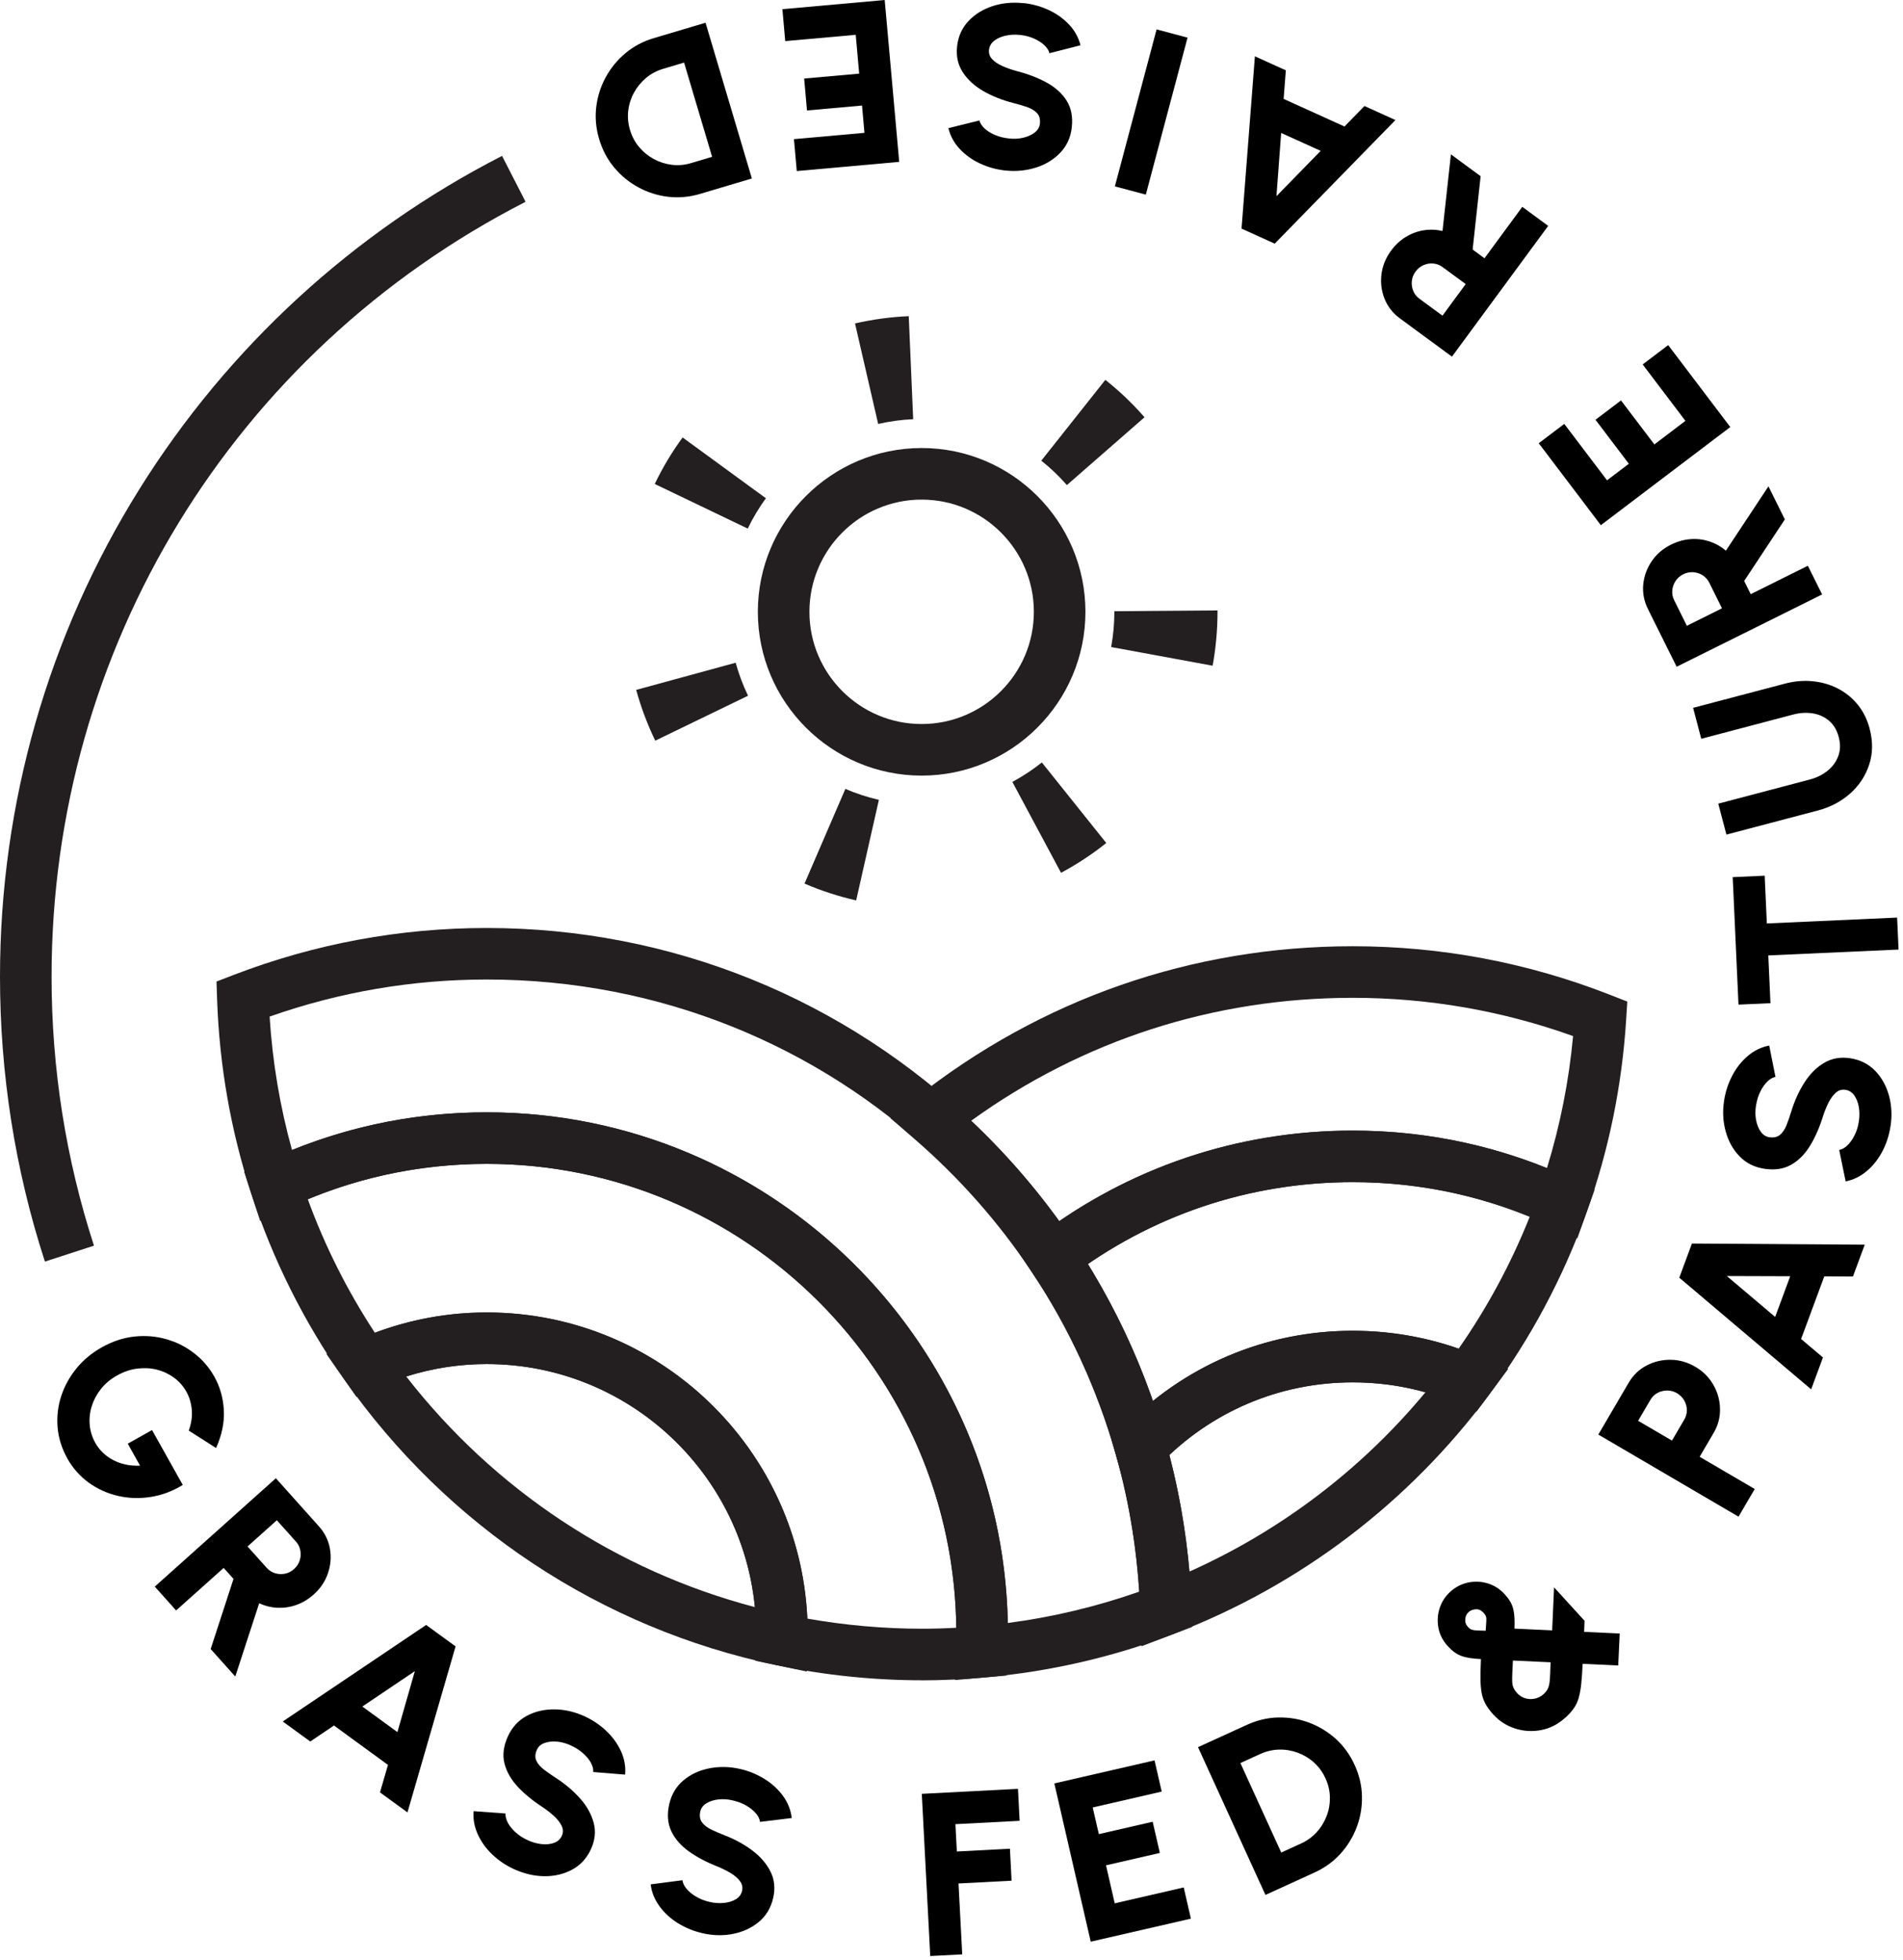 <svg width="369" height="380" viewBox="0 0 369 380" fill="none" xmlns="http://www.w3.org/2000/svg">
<path d="M13.04 282.77C11.97 280.86 11.35 278.87 11.17 276.81C11 274.75 11.22 272.74 11.85 270.78C12.48 268.82 13.47 267.02 14.81 265.37C16.15 263.72 17.8 262.35 19.75 261.26C21.84 260.09 23.96 259.39 26.11 259.17C28.25 258.95 30.32 259.12 32.3 259.7C34.28 260.27 36.07 261.18 37.67 262.43C39.27 263.67 40.57 265.18 41.56 266.95C42.65 268.89 43.26 271.04 43.4 273.4C43.54 275.76 43.04 278.23 41.9 280.79L36.6 277.41C37.1 276.03 37.3 274.69 37.19 273.4C37.08 272.11 36.73 270.93 36.14 269.87C35.55 268.81 34.76 267.91 33.78 267.18C32.8 266.45 31.7 265.93 30.48 265.61C29.26 265.29 27.98 265.23 26.64 265.39C25.3 265.55 23.98 266 22.67 266.74C21.45 267.42 20.43 268.27 19.61 269.29C18.79 270.31 18.19 271.42 17.81 272.61C17.43 273.8 17.29 275.02 17.39 276.26C17.49 277.5 17.86 278.68 18.49 279.81C18.88 280.5 19.36 281.13 19.95 281.69C20.53 282.25 21.19 282.73 21.93 283.12C22.67 283.51 23.48 283.8 24.35 283.99C25.22 284.18 26.16 284.25 27.16 284.21L24.77 279.95L29.48 277.31L35.44 287.95C33.46 289.17 31.38 289.94 29.21 290.28C27.04 290.62 24.93 290.55 22.86 290.07C20.8 289.59 18.91 288.74 17.21 287.51C15.51 286.28 14.11 284.7 13.02 282.76L13.04 282.77Z" fill="black"/>
<path d="M30.02 307.66L53.49 286.65L61.83 295.97C62.97 297.24 63.68 298.68 63.97 300.29C64.26 301.9 64.13 303.49 63.59 305.07C63.06 306.65 62.14 308.02 60.83 309.19C59.8 310.11 58.69 310.78 57.49 311.21C56.29 311.64 55.07 311.82 53.83 311.77C52.59 311.71 51.4 311.42 50.26 310.89L45.62 325.1L40.85 319.77L45.28 306.17L43.37 304.04L34.15 312.29L30.01 307.66H30.02ZM48.01 299.89L51.72 304.03C52.17 304.53 52.71 304.88 53.34 305.07C53.97 305.26 54.61 305.29 55.26 305.16C55.91 305.03 56.51 304.72 57.03 304.25C57.54 303.79 57.9 303.24 58.11 302.6C58.32 301.96 58.36 301.32 58.24 300.67C58.12 300.02 57.84 299.44 57.39 298.94L53.68 294.8L48.01 299.87V299.89Z" fill="black"/>
<path d="M82.63 315.1L88.34 319.26L79.01 351.45L73.68 347.57L75.23 342.24L64.76 334.6L60.16 337.7L54.83 333.82L82.63 315.1ZM70.26 330.92L77.06 335.88L80.44 324.06L70.26 330.92Z" fill="black"/>
<path d="M99.76 362.5C98.15 361.77 96.73 360.81 95.49 359.64C94.25 358.47 93.3 357.15 92.64 355.69C91.98 354.23 91.71 352.74 91.83 351.21L98.03 351.66C97.98 352.2 98.13 352.79 98.46 353.43C98.79 354.07 99.29 354.69 99.96 355.3C100.62 355.91 101.42 356.42 102.35 356.85C103.24 357.26 104.13 357.5 105.04 357.6C105.95 357.69 106.75 357.61 107.45 357.35C108.15 357.09 108.65 356.64 108.94 356C109.23 355.36 109.22 354.71 108.91 354.06C108.6 353.41 108.1 352.77 107.43 352.16C106.75 351.55 106.03 350.98 105.26 350.46C103.34 349.22 101.71 347.89 100.39 346.47C99.07 345.05 98.21 343.53 97.81 341.91C97.41 340.29 97.64 338.55 98.48 336.71C99.29 334.94 100.5 333.62 102.1 332.75C103.71 331.88 105.5 331.46 107.48 331.47C109.46 331.48 111.41 331.93 113.32 332.8C114.9 333.52 116.32 334.47 117.56 335.65C118.8 336.83 119.76 338.14 120.42 339.6C121.08 341.06 121.35 342.56 121.21 344.12L115.03 343.62C115.08 343.08 114.93 342.5 114.6 341.86C114.26 341.23 113.76 340.61 113.09 340.01C112.42 339.41 111.63 338.9 110.72 338.48C109.85 338.07 108.96 337.82 108.06 337.73C107.15 337.65 106.34 337.73 105.62 337.98C104.9 338.23 104.4 338.66 104.12 339.28C103.75 340.08 103.71 340.8 104 341.42C104.28 342.04 104.77 342.62 105.47 343.15C106.17 343.68 106.96 344.23 107.84 344.8C109.65 345.97 111.2 347.3 112.51 348.77C113.81 350.25 114.68 351.82 115.12 353.48C115.56 355.14 115.38 356.84 114.59 358.57C113.78 360.34 112.57 361.66 110.97 362.53C109.37 363.4 107.58 363.83 105.61 363.82C103.64 363.81 101.69 363.36 99.76 362.49V362.5Z" fill="black"/>
<path d="M136.2 374.87C134.47 374.47 132.89 373.82 131.44 372.92C129.99 372.02 128.8 370.92 127.86 369.62C126.92 368.32 126.35 366.92 126.17 365.4L132.33 364.6C132.39 365.14 132.65 365.69 133.11 366.24C133.57 366.8 134.18 367.31 134.95 367.77C135.72 368.23 136.6 368.58 137.6 368.81C138.55 369.03 139.48 369.09 140.39 369C141.3 368.91 142.07 368.67 142.7 368.28C143.34 367.89 143.73 367.35 143.89 366.66C144.05 365.97 143.91 365.34 143.47 364.76C143.03 364.18 142.42 363.66 141.64 363.19C140.85 362.73 140.03 362.32 139.17 361.96C137.04 361.13 135.18 360.15 133.6 359.03C132.02 357.9 130.87 356.58 130.16 355.07C129.45 353.56 129.32 351.82 129.77 349.84C130.21 347.94 131.13 346.41 132.53 345.23C133.93 344.06 135.6 343.28 137.55 342.9C139.5 342.52 141.49 342.56 143.53 343.03C145.23 343.42 146.8 344.07 148.25 344.97C149.7 345.87 150.9 346.97 151.84 348.27C152.78 349.56 153.34 350.99 153.52 352.54L147.37 353.29C147.31 352.75 147.05 352.21 146.59 351.66C146.13 351.11 145.52 350.61 144.74 350.15C143.97 349.69 143.09 349.36 142.11 349.13C141.18 348.9 140.26 348.84 139.35 348.93C138.44 349.03 137.66 349.27 137.01 349.66C136.36 350.05 135.96 350.57 135.8 351.23C135.6 352.09 135.7 352.8 136.11 353.36C136.51 353.91 137.11 354.38 137.9 354.77C138.69 355.15 139.57 355.53 140.55 355.91C142.56 356.69 144.35 357.68 145.92 358.87C147.49 360.06 148.66 361.42 149.42 362.96C150.18 364.5 150.35 366.19 149.92 368.05C149.48 369.95 148.57 371.49 147.17 372.66C145.78 373.83 144.11 374.61 142.18 375C140.24 375.39 138.24 375.34 136.18 374.87H136.2Z" fill="black"/>
<path d="M180.38 379.31L178.74 347.85L197.39 346.88L197.71 353.08L185.26 353.73L185.54 359.03L195.83 358.49L196.15 364.69L185.86 365.23L186.58 378.98L180.38 379.3V379.31Z" fill="black"/>
<path d="M211.5 376.53L204.44 345.83L223.87 341.36L225.26 347.41L211.88 350.49L213.07 355.66L223.51 353.26L224.9 359.31L214.46 361.71L216.15 369.08L229.53 366L230.92 372.05L211.49 376.52L211.5 376.53Z" fill="black"/>
<path d="M245.38 367.46L232.3 338.8L241.8 334.46C243.78 333.56 245.8 333.08 247.87 333.04C249.94 333 251.93 333.33 253.85 334.05C255.77 334.77 257.49 335.82 259.02 337.2C260.55 338.58 261.77 340.27 262.67 342.25C263.57 344.23 264.05 346.25 264.09 348.32C264.13 350.39 263.8 352.38 263.08 354.29C262.36 356.21 261.31 357.93 259.93 359.46C258.54 360.99 256.86 362.21 254.88 363.11L245.38 367.45V367.46ZM248.45 359.23L252.3 357.47C253.47 356.93 254.48 356.2 255.32 355.28C256.16 354.35 256.8 353.31 257.24 352.15C257.69 350.99 257.89 349.78 257.87 348.52C257.85 347.26 257.56 346.03 257.01 344.83C256.46 343.63 255.72 342.61 254.79 341.78C253.86 340.94 252.81 340.31 251.65 339.88C250.49 339.45 249.28 339.24 248.03 339.27C246.78 339.3 245.56 339.58 244.37 340.12L240.52 341.88L248.44 359.24L248.45 359.23Z" fill="black"/>
<path d="M303.48 333.11C302.1 334.36 300.56 335.15 298.85 335.48C297.14 335.81 295.45 335.71 293.81 335.19C292.17 334.67 290.75 333.77 289.56 332.47C288.91 331.76 288.41 331.08 288.05 330.42C287.69 329.76 287.44 329.05 287.3 328.28C287.16 327.51 287.08 326.6 287.07 325.55C287.07 324.5 287.09 323.23 287.16 321.72C286.37 321.67 285.66 321.61 285.06 321.52C284.45 321.43 283.9 321.3 283.4 321.12C282.9 320.94 282.44 320.69 282.02 320.39C281.6 320.08 281.18 319.7 280.75 319.23C279.78 318.17 279.17 316.99 278.92 315.69C278.67 314.39 278.75 313.12 279.14 311.88C279.54 310.63 280.22 309.57 281.2 308.68C282.22 307.75 283.37 307.15 284.66 306.88C285.95 306.61 287.22 306.66 288.48 307.04C289.74 307.42 290.84 308.13 291.79 309.17C292.22 309.65 292.57 310.11 292.84 310.57C293.11 311.03 293.3 311.52 293.43 312.03C293.55 312.55 293.63 313.11 293.66 313.72C293.69 314.33 293.69 315.03 293.66 315.81L300.97 316.15L301.34 307.81L307.25 314.29L307.17 316.44L314.07 316.76L313.78 322.96L306.88 322.64C306.81 324.17 306.72 325.46 306.61 326.51C306.5 327.57 306.33 328.47 306.12 329.23C305.91 329.98 305.59 330.66 305.17 331.26C304.75 331.86 304.2 332.48 303.5 333.12L303.48 333.11ZM288.08 316.22C288.13 315.43 288.17 314.83 288.2 314.42C288.23 314.01 288.21 313.7 288.14 313.47C288.06 313.24 287.91 313 287.68 312.75C287.22 312.25 286.72 312.02 286.15 312.06C285.59 312.1 285.13 312.28 284.77 312.6C284.38 312.95 284.16 313.42 284.12 313.99C284.07 314.56 284.25 315.07 284.66 315.51C284.89 315.77 285.14 315.94 285.4 316.02C285.66 316.1 286 316.16 286.4 316.17C286.8 316.18 287.37 316.2 288.08 316.22ZM299.3 328.52C299.64 328.21 299.9 327.89 300.07 327.58C300.24 327.26 300.36 326.88 300.43 326.44C300.5 326 300.55 325.45 300.57 324.79C300.59 324.13 300.62 323.32 300.67 322.34L293.36 322C293.31 323.02 293.27 323.86 293.24 324.53C293.21 325.2 293.2 325.74 293.23 326.17C293.25 326.6 293.34 326.97 293.48 327.3C293.62 327.63 293.85 327.95 294.15 328.29C294.64 328.82 295.19 329.17 295.82 329.34C296.45 329.51 297.07 329.52 297.69 329.37C298.31 329.22 298.84 328.94 299.3 328.53V328.52Z" fill="black"/>
<path d="M337.1 294.1L309.92 278.18L315.79 268.16C316.66 266.67 317.82 265.55 319.28 264.79C320.73 264.03 322.29 263.66 323.96 263.68C325.63 263.7 327.21 264.15 328.71 265.03C330.24 265.92 331.41 267.1 332.24 268.56C333.07 270.02 333.49 271.57 333.52 273.21C333.55 274.85 333.14 276.39 332.3 277.83L329.57 282.49L340.25 288.74L337.11 294.1H337.1ZM324.2 279.35L326.58 275.29C326.93 274.7 327.1 274.07 327.09 273.42C327.08 272.77 326.91 272.15 326.58 271.57C326.25 270.99 325.78 270.52 325.18 270.16C324.58 269.81 323.95 269.64 323.28 269.64C322.61 269.64 321.99 269.79 321.41 270.1C320.83 270.41 320.37 270.85 320.02 271.45L317.64 275.51L324.2 279.35Z" fill="black"/>
<path d="M325.62 247.77L328.07 241.14L361.58 241.36L359.29 247.54L353.74 247.5L349.24 259.65L353.48 263.23L351.19 269.41L325.62 247.76V247.77ZM344.21 255.37L347.13 247.48L334.84 247.44L344.21 255.37Z" fill="black"/>
<path d="M366.58 218.39C366.31 220.14 365.78 221.77 364.99 223.28C364.2 224.79 363.19 226.06 361.97 227.09C360.75 228.12 359.39 228.79 357.88 229.09L356.63 223C357.16 222.9 357.69 222.6 358.21 222.11C358.73 221.61 359.2 220.96 359.6 220.16C360.01 219.36 360.29 218.45 360.44 217.44C360.59 216.48 360.58 215.55 360.43 214.65C360.27 213.75 359.97 213 359.54 212.4C359.1 211.79 358.54 211.44 357.84 211.33C357.14 211.22 356.52 211.41 355.98 211.89C355.44 212.37 354.96 213.01 354.55 213.83C354.14 214.65 353.8 215.5 353.51 216.38C352.84 218.57 352 220.49 350.99 222.15C349.98 223.81 348.75 225.05 347.3 225.87C345.84 226.69 344.12 226.95 342.11 226.64C340.18 226.34 338.58 225.54 337.31 224.23C336.04 222.92 335.14 221.31 334.62 219.4C334.09 217.49 333.99 215.5 334.31 213.42C334.57 211.7 335.1 210.08 335.9 208.57C336.69 207.05 337.7 205.78 338.93 204.74C340.15 203.71 341.53 203.04 343.06 202.75L344.27 208.83C343.74 208.93 343.21 209.23 342.7 209.73C342.18 210.23 341.73 210.88 341.33 211.68C340.93 212.48 340.66 213.38 340.5 214.38C340.34 215.33 340.34 216.25 340.5 217.15C340.67 218.05 340.97 218.81 341.4 219.43C341.84 220.05 342.39 220.41 343.05 220.52C343.93 220.65 344.62 220.5 345.15 220.06C345.67 219.62 346.1 218.99 346.42 218.17C346.74 217.35 347.06 216.45 347.36 215.45C347.99 213.39 348.85 211.54 349.91 209.88C350.98 208.22 352.25 206.96 353.73 206.09C355.21 205.22 356.89 204.92 358.77 205.21C360.7 205.51 362.3 206.31 363.57 207.61C364.84 208.91 365.74 210.52 366.27 212.42C366.8 214.32 366.9 216.32 366.58 218.41V218.39Z" fill="black"/>
<path d="M335.98 170.09L342.18 169.81L342.6 179.07L367.86 177.93L368.14 184.13L342.88 185.27L343.3 194.53L337.1 194.81L335.98 170.09Z" fill="black"/>
<path d="M362.54 141.35C363.18 143.79 363.15 146.09 362.45 148.25C361.75 150.41 360.53 152.28 358.79 153.84C357.05 155.4 354.96 156.51 352.51 157.16L334.76 161.84L333.18 155.84L350.93 151.16C352.25 150.81 353.4 150.25 354.37 149.46C355.34 148.68 356.03 147.73 356.45 146.61C356.87 145.49 356.89 144.27 356.54 142.93C356.18 141.58 355.56 140.52 354.66 139.76C353.76 139 352.7 138.52 351.47 138.33C350.24 138.14 348.96 138.22 347.63 138.58L329.88 143.26L328.3 137.26L346.05 132.58C347.89 132.09 349.69 131.93 351.45 132.1C353.21 132.27 354.84 132.73 356.34 133.5C357.84 134.27 359.14 135.31 360.21 136.63C361.29 137.95 362.07 139.53 362.55 141.35H362.54Z" fill="black"/>
<path d="M353.32 115.27L325.11 129.29L319.54 118.09C318.78 116.56 318.48 114.98 318.63 113.35C318.79 111.72 319.33 110.22 320.26 108.85C321.19 107.47 322.44 106.39 324.02 105.61C325.26 105 326.51 104.64 327.78 104.55C329.05 104.45 330.27 104.6 331.45 104.98C332.63 105.37 333.7 105.97 334.66 106.78L342.91 94.31L346.09 100.72L338.2 112.66L339.47 115.22L350.55 109.71L353.32 115.27ZM333.91 117.98L331.44 113C331.14 112.4 330.71 111.92 330.16 111.56C329.61 111.21 329 111.01 328.33 110.96C327.66 110.92 327.01 111.05 326.38 111.36C325.76 111.67 325.27 112.1 324.9 112.66C324.53 113.22 324.32 113.83 324.26 114.48C324.2 115.14 324.32 115.77 324.62 116.37L327.09 121.35L333.9 117.96L333.91 117.98Z" fill="black"/>
<path d="M335.51 82.81L310.41 101.84L298.37 85.95L303.32 82.2L311.61 93.14L315.84 89.93L309.37 81.4L314.32 77.65L320.79 86.18L326.81 81.61L318.52 70.67L323.47 66.92L335.51 82.81Z" fill="black"/>
<path d="M300.21 43.79L281.54 69.16L271.46 61.75C270.08 60.74 269.09 59.47 268.48 57.96C267.87 56.44 267.67 54.86 267.87 53.21C268.07 51.56 268.69 50.03 269.73 48.61C270.55 47.5 271.5 46.61 272.58 45.95C273.66 45.29 274.82 44.86 276.04 44.66C277.27 44.46 278.49 44.51 279.71 44.79L281.34 29.93L287.1 34.17L285.55 48.39L287.85 50.08L295.18 40.11L300.18 43.79H300.21ZM284.2 55.08L279.72 51.79C279.18 51.39 278.58 51.16 277.93 51.1C277.28 51.04 276.64 51.14 276.03 51.41C275.42 51.68 274.9 52.09 274.48 52.66C274.07 53.22 273.83 53.83 273.76 54.49C273.69 55.15 273.78 55.79 274.03 56.4C274.28 57.01 274.68 57.52 275.22 57.92L279.7 61.21L284.21 55.08H284.2Z" fill="black"/>
<path d="M247.18 47.25L240.74 44.33L243.33 10.92L249.33 13.64L248.9 19.18L260.7 24.53L264.58 20.56L270.58 23.28L247.17 47.25H247.18ZM256.08 29.25L248.42 25.78L247.51 38.04L256.09 29.25H256.08Z" fill="black"/>
<path d="M230.27 7.3L222.18 37.74L216.18 36.14L224.27 5.7L230.27 7.3Z" fill="black"/>
<path d="M198.4 0.59C200.16 0.77 201.81 1.23 203.36 1.95C204.91 2.67 206.22 3.62 207.32 4.79C208.41 5.96 209.14 7.29 209.51 8.78L203.49 10.32C203.37 9.79 203.04 9.28 202.52 8.78C202 8.28 201.33 7.85 200.51 7.48C199.69 7.11 198.77 6.88 197.76 6.77C196.79 6.67 195.86 6.72 194.97 6.92C194.08 7.12 193.35 7.45 192.76 7.92C192.18 8.39 191.85 8.97 191.77 9.67C191.7 10.37 191.91 10.98 192.41 11.5C192.91 12.02 193.58 12.46 194.42 12.83C195.26 13.2 196.12 13.5 197.02 13.75C199.24 14.31 201.2 15.06 202.91 15.99C204.62 16.92 205.91 18.09 206.81 19.5C207.71 20.91 208.04 22.63 207.83 24.64C207.63 26.58 206.9 28.21 205.65 29.55C204.4 30.88 202.84 31.86 200.95 32.47C199.06 33.08 197.08 33.28 194.99 33.07C193.26 32.89 191.62 32.44 190.06 31.72C188.51 31 187.18 30.05 186.09 28.88C185 27.71 184.27 26.37 183.9 24.85L189.92 23.36C190.05 23.89 190.37 24.39 190.89 24.89C191.41 25.38 192.08 25.81 192.91 26.16C193.73 26.52 194.64 26.75 195.64 26.85C196.59 26.97 197.51 26.92 198.4 26.71C199.29 26.5 200.03 26.16 200.63 25.7C201.23 25.24 201.56 24.67 201.64 24C201.73 23.12 201.55 22.43 201.08 21.93C200.61 21.43 199.96 21.04 199.13 20.75C198.3 20.47 197.38 20.2 196.36 19.94C194.28 19.4 192.38 18.64 190.67 17.66C188.96 16.67 187.64 15.46 186.7 14.03C185.76 12.6 185.38 10.93 185.58 9.04C185.78 7.1 186.51 5.47 187.75 4.13C188.99 2.79 190.55 1.82 192.42 1.2C194.3 0.58 196.28 0.39 198.39 0.61L198.4 0.59Z" fill="black"/>
<path d="M171.55 0.02L174.36 31.39L154.5 33.17L153.95 26.98L167.62 25.76L167.15 20.47L156.48 21.42L155.93 15.23L166.6 14.28L165.93 6.75L152.26 7.97L151.71 1.78L171.57 0L171.55 0.02Z" fill="black"/>
<path d="M136.81 4.42L145.79 34.61L135.78 37.59C133.7 38.21 131.63 38.4 129.57 38.16C127.52 37.92 125.59 37.31 123.79 36.33C121.99 35.36 120.43 34.08 119.1 32.49C117.77 30.9 116.8 29.07 116.18 26.98C115.56 24.9 115.37 22.83 115.61 20.78C115.85 18.73 116.46 16.8 117.44 15C118.42 13.2 119.69 11.64 121.28 10.31C122.87 8.98 124.7 8.01 126.79 7.39L136.8 4.41L136.81 4.42ZM132.63 12.14L128.58 13.35C127.34 13.72 126.25 14.3 125.29 15.1C124.33 15.9 123.55 16.85 122.95 17.93C122.35 19.02 121.97 20.18 121.82 21.43C121.67 22.68 121.78 23.94 122.16 25.2C122.54 26.46 123.13 27.58 123.94 28.53C124.75 29.49 125.7 30.26 126.79 30.85C127.88 31.44 129.05 31.81 130.29 31.96C131.53 32.11 132.78 32 134.03 31.62L138.08 30.41L132.64 12.12L132.63 12.14Z" fill="black"/>
<path d="M8.71 244.64C2.93 226.85 0 208.26 0 189.38C0 155.86 9.34 123.18 27.01 94.88C44.19 67.36 68.52 45 97.35 30.23L101.91 39.13C45.22 68.17 10 125.74 10 189.38C10 207.21 12.77 224.76 18.22 241.55L8.71 244.64Z" fill="#231F20"/>
<path d="M178.71 150.4C161.2 150.4 146.95 136.15 146.95 118.64C146.95 101.13 161.2 86.88 178.71 86.88C196.22 86.88 210.47 101.13 210.47 118.64C210.47 136.15 196.22 150.4 178.71 150.4ZM178.71 96.88C166.71 96.88 156.95 106.64 156.95 118.64C156.95 130.64 166.71 140.4 178.71 140.4C190.71 140.4 200.47 130.64 200.47 118.64C200.47 106.64 190.71 96.88 178.71 96.88Z" fill="#231F20"/>
<path d="M166.02 174.6C162.6 173.83 159.23 172.73 156 171.34L163.92 152.98C166.01 153.88 168.2 154.59 170.42 155.1L166.01 174.61L166.02 174.6ZM205.74 169.25L196.3 151.62C198.31 150.54 200.24 149.27 202.02 147.85L214.51 163.47C211.77 165.66 208.82 167.6 205.74 169.25ZM127.06 143.63C125.53 140.47 124.29 137.16 123.36 133.78L142.65 128.51C143.25 130.7 144.06 132.86 145.05 134.91L127.05 143.63H127.06ZM235.13 129.09L215.46 125.47C215.87 123.23 216.08 120.94 216.08 118.64V118.52L236.08 118.37V118.64C236.08 122.15 235.76 125.67 235.13 129.1V129.09ZM144.99 102.5L126.96 93.85C128.47 90.69 130.29 87.66 132.36 84.83L148.51 96.62C147.16 98.47 145.98 100.44 144.99 102.5ZM206.87 94.06C205.37 92.34 203.7 90.75 201.91 89.33L214.33 73.66C217.07 75.83 219.63 78.27 221.93 80.91L206.87 94.07V94.06ZM170.28 82.21L165.79 62.72C169.2 61.94 172.7 61.46 176.21 61.31L177.07 81.29C174.78 81.39 172.5 81.7 170.28 82.21Z" fill="#231F20"/>
<path d="M185.15 325.77L185.36 319.88C185.4 318.84 185.44 317.8 185.44 316.75C185.44 266.54 144.59 225.69 94.38 225.69C80.84 225.69 67.79 228.61 55.59 234.36L50.46 236.78L48.7 231.39C44.77 219.32 42.55 206.7 42.1 193.89L41.98 190.33L45.31 189.05C61.02 183.01 77.53 179.95 94.38 179.95C130.07 179.95 163.85 193.62 189.49 218.44C215.06 243.19 229.83 276.39 231.07 311.9L231.19 315.46L227.86 316.74C215.98 321.31 203.5 324.18 190.77 325.29L185.13 325.78L185.15 325.77ZM94.38 215.69C149.43 215.69 194.33 259.93 195.42 314.72C204.12 313.58 212.65 311.54 220.9 308.64C216.71 241.79 161.82 189.94 94.38 189.94C79.96 189.94 65.82 192.36 52.28 197.13C52.83 205.92 54.29 214.59 56.62 223C68.62 218.15 81.29 215.69 94.38 215.69Z" fill="#231F20"/>
<path d="M178.8 325.83C169.32 325.83 159.81 324.84 150.53 322.89L146.47 322.04L146.56 317.9C146.56 317.62 146.58 317.35 146.6 317.08C146.6 316.97 146.62 316.86 146.62 316.75C146.62 287.94 123.18 264.51 94.38 264.51C86.96 264.51 79.74 266.08 72.9 269.17L69.13 270.88L66.75 267.49C58.96 256.38 52.88 244.23 48.7 231.39L47.34 227.2L51.33 225.32C64.87 218.93 79.35 215.7 94.38 215.7C150.1 215.7 195.44 261.03 195.44 316.76C195.44 317.93 195.4 319.09 195.36 320.25L195.19 324.91L190.79 325.29C186.52 325.66 182.6 325.84 178.81 325.84L178.8 325.83ZM156.56 313.87C163.9 315.17 171.36 315.83 178.8 315.83C180.94 315.83 183.14 315.77 185.43 315.64C184.83 265.94 144.22 225.69 94.38 225.69C82.34 225.69 70.69 227.99 59.68 232.55C63 241.64 67.36 250.32 72.69 258.44C79.66 255.83 86.93 254.51 94.37 254.51C127.73 254.51 155.04 280.89 156.54 313.88L156.56 313.87Z" fill="#231F20"/>
<path d="M156.43 324.13L150.53 322.89C116.56 315.75 86.81 296.07 66.75 267.48L63.28 262.54L68.78 260.05C76.92 256.37 85.53 254.5 94.38 254.5C128.7 254.5 156.62 282.42 156.62 316.74C156.62 317.09 156.6 317.43 156.58 317.78C156.58 317.89 156.56 317.99 156.56 318.1L156.43 324.13ZM78.77 266.92C95.91 288.94 119.55 304.58 146.38 311.64C143.8 285.22 121.47 264.51 94.39 264.51C89.06 264.51 83.83 265.32 78.78 266.92H78.77Z" fill="#231F20"/>
<path d="M221.33 319.24L221.08 312.23C220.72 301.98 219.13 291.81 216.34 282.01L215.55 279.25L217.54 277.18C229.39 264.85 245.29 258.06 262.3 258.06C270.72 258.06 278.89 259.72 286.59 262.98L292.44 265.46L288.65 270.56C273.13 291.43 252.11 307.39 227.87 316.72L221.32 319.24H221.33ZM226.74 282.15C228.67 289.54 229.97 297.11 230.64 304.75C248.36 296.81 263.99 284.94 276.4 269.98C271.84 268.7 267.12 268.06 262.3 268.06C248.96 268.06 236.44 273.04 226.74 282.15Z" fill="#231F20"/>
<path d="M218.72 290.39L216.34 282.01C212.75 269.39 207.26 257.48 200.02 246.6L197.42 242.69L201.15 239.85C218.86 226.36 240.01 219.24 262.3 219.24C277.22 219.24 291.62 222.44 305.09 228.74L309.21 230.67L307.68 234.95C303.13 247.72 296.73 259.7 288.65 270.57L286.3 273.73L282.68 272.19C276.22 269.45 269.36 268.06 262.29 268.06C248.02 268.06 234.69 273.76 224.74 284.11L218.71 290.39H218.72ZM210.94 245.11C216.09 253.48 220.32 262.37 223.55 271.67C234.53 262.84 248.02 258.05 262.3 258.05C269.36 258.05 276.25 259.22 282.84 261.52C288.4 253.55 293.02 244.98 296.62 235.94C285.72 231.49 274.2 229.23 262.3 229.23C243.76 229.23 226.1 234.7 210.94 245.1V245.11Z" fill="#231F20"/>
<path d="M202.98 251.04L200.03 246.6C193.67 237.04 185.99 228.35 177.22 220.77L172.65 216.82L177.38 213.07C201.77 193.72 231.14 183.49 262.31 183.49C279.44 183.49 296.2 186.65 312.14 192.89L315.54 194.22L315.31 197.86C314.5 210.58 311.94 223.06 307.7 234.95L305.85 240.13L300.87 237.8C288.74 232.12 275.76 229.24 262.32 229.24C242.24 229.24 223.19 235.66 207.23 247.81L202.99 251.04H202.98ZM188.32 217.33C194.63 223.29 200.35 229.81 205.4 236.8C222.21 225.3 241.77 219.24 262.31 219.24C275.35 219.24 287.99 221.68 299.96 226.51C302.52 218.21 304.22 209.63 305.03 200.91C291.3 195.99 276.94 193.49 262.3 193.49C235.39 193.49 209.94 201.71 188.31 217.33H188.32Z" fill="#231F20"/>
</svg>
